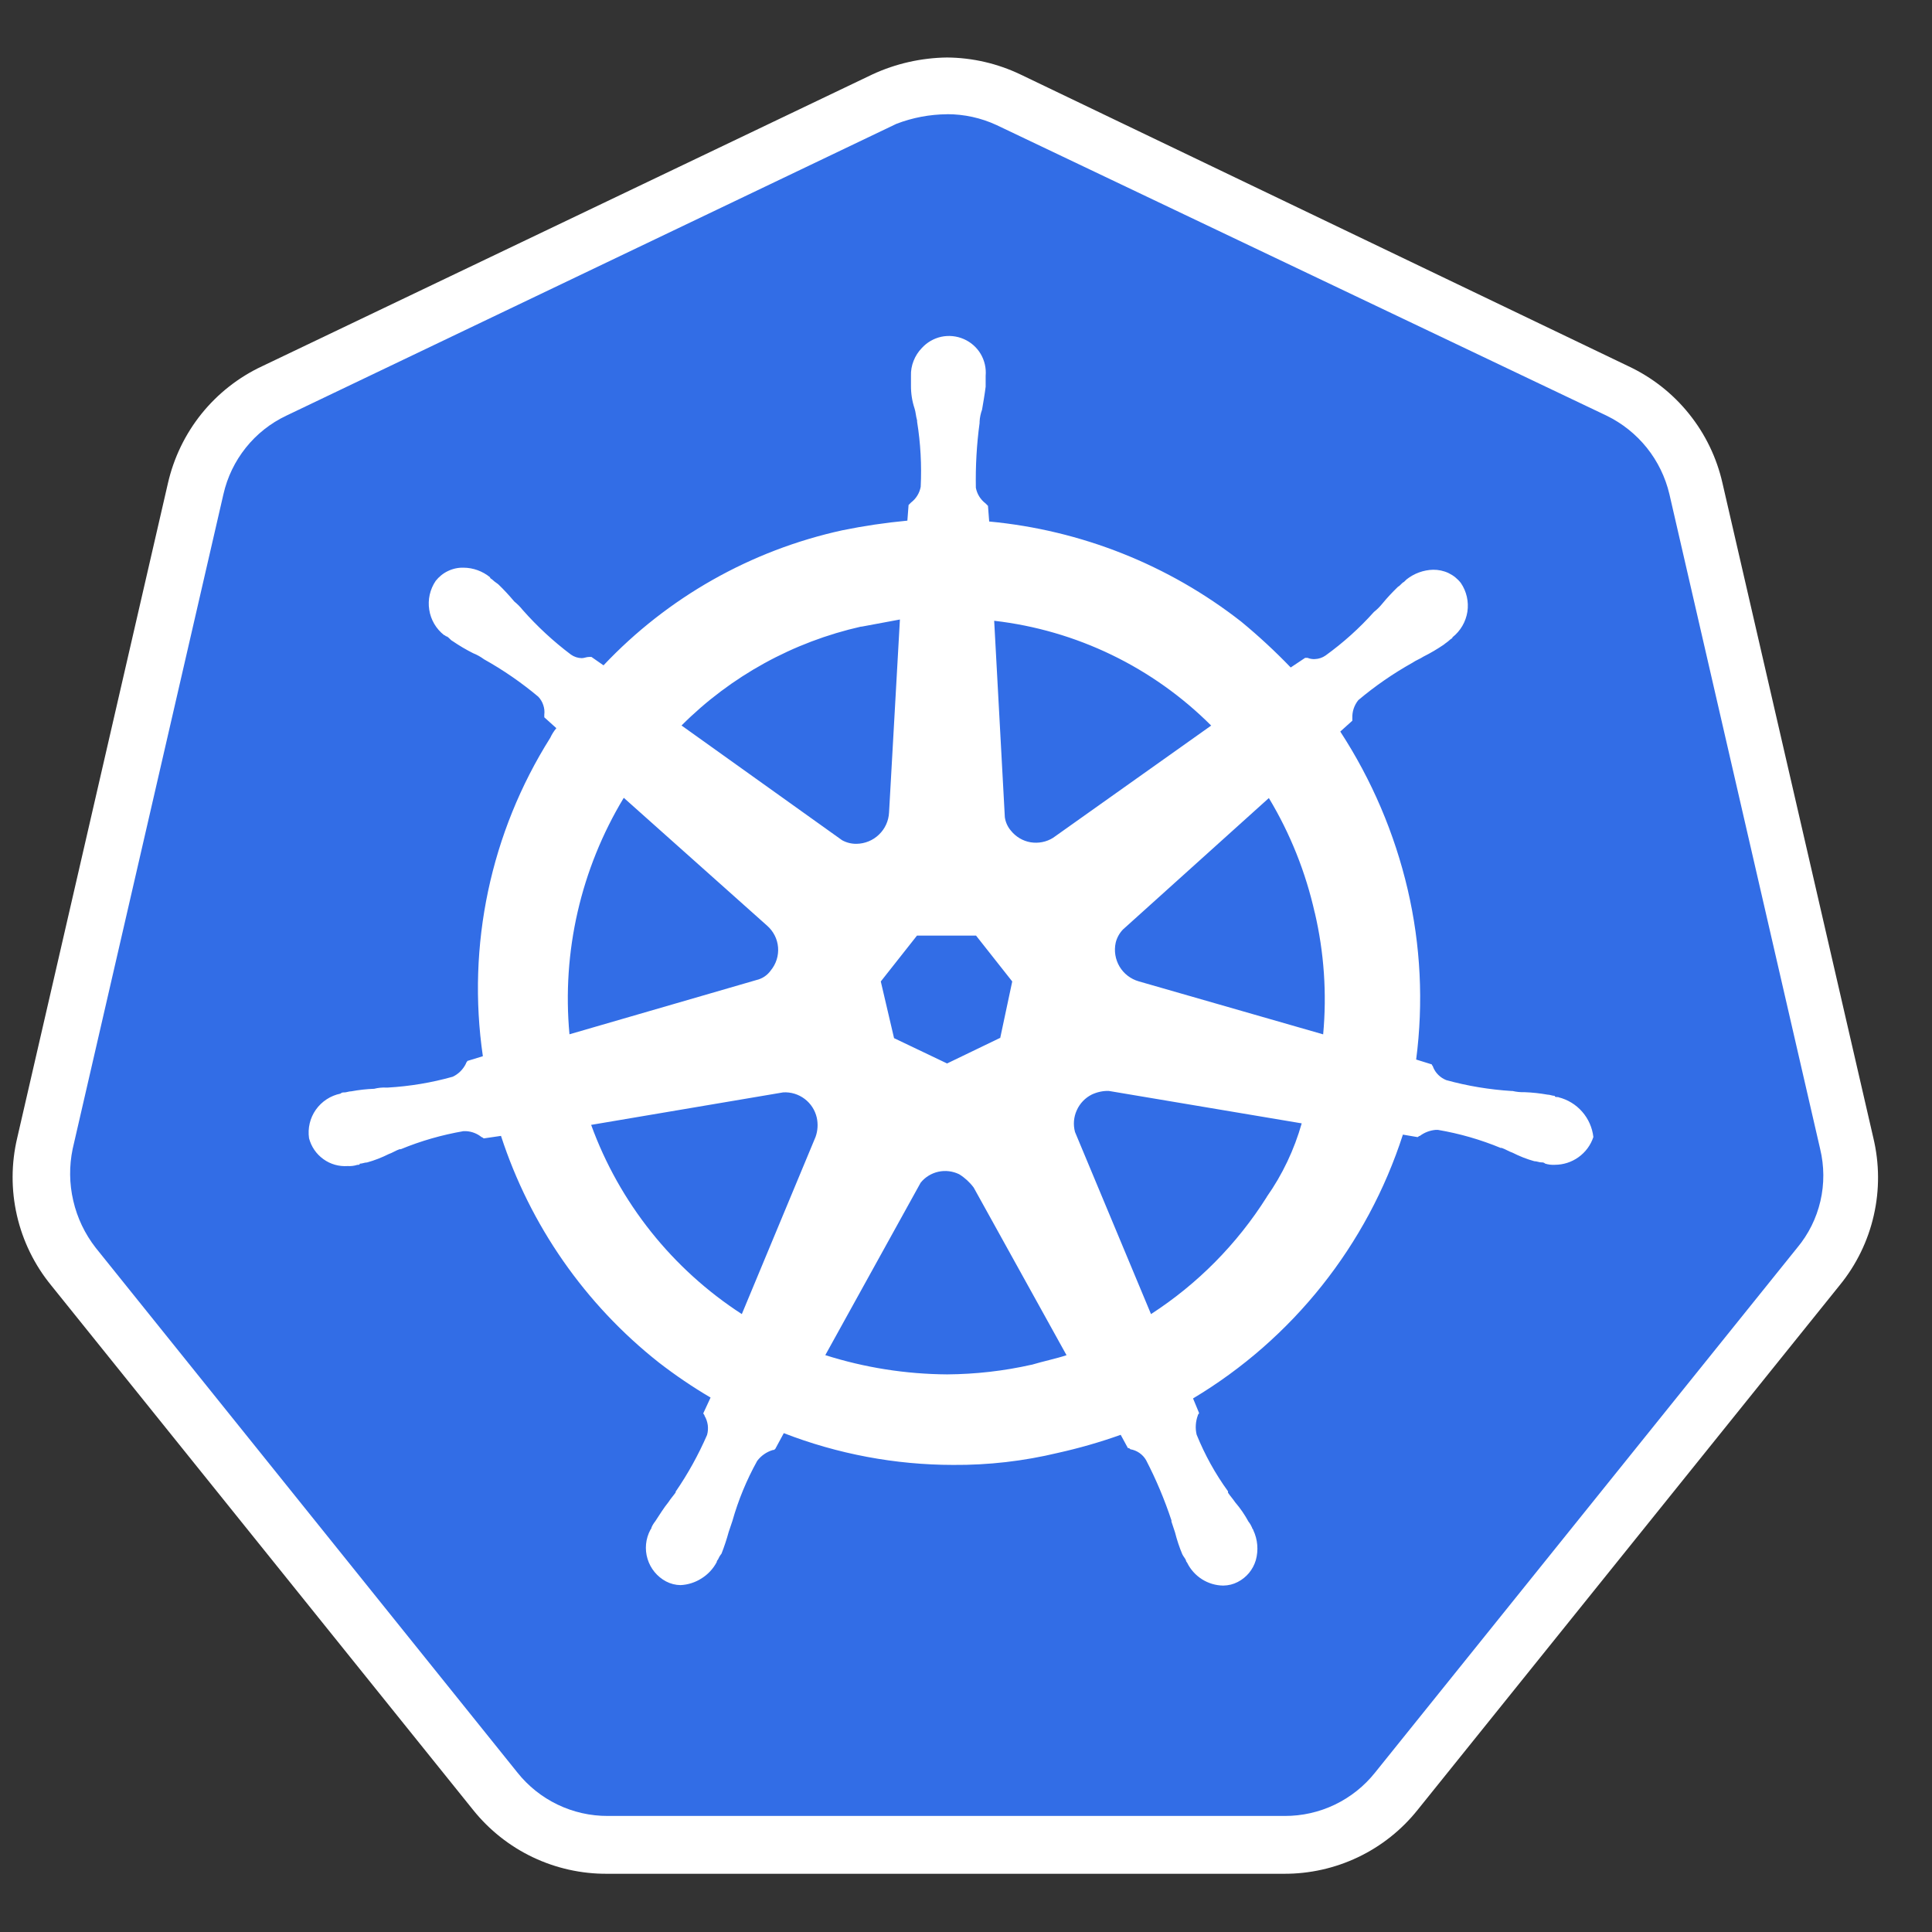 <svg width="29" height="29" viewBox="0 0 29 29" fill="none" xmlns="http://www.w3.org/2000/svg">
<rect x="0" y="0" width="29" height="29" fill="#333333" stroke="none"/>
<g id="kubernetes-seeklogo.com" clip-path="url(#clip0_4789_1774)">
<path id="Path 22497" d="M9.129 27.693C8.805 27.694 8.485 27.621 8.193 27.48C7.902 27.338 7.646 27.132 7.446 26.878L1.11 18.998C0.903 18.743 0.757 18.444 0.685 18.123C0.613 17.803 0.616 17.47 0.694 17.151L2.956 7.325C3.028 7.008 3.172 6.711 3.376 6.458C3.58 6.204 3.839 6.001 4.133 5.862L13.293 1.478C13.586 1.336 13.908 1.262 14.234 1.262C14.56 1.262 14.882 1.336 15.175 1.478L24.335 5.841C24.629 5.979 24.888 6.183 25.092 6.436C25.296 6.69 25.44 6.986 25.512 7.304L27.774 17.134C27.848 17.453 27.849 17.785 27.777 18.105C27.704 18.424 27.561 18.724 27.358 18.981L21.022 26.857C20.819 27.108 20.563 27.312 20.272 27.452C19.981 27.593 19.662 27.668 19.339 27.671L9.129 27.693Z" fill="#326DE6"/>
<path id="Path 22498" d="M14.216 1.714C14.472 1.714 14.725 1.769 14.958 1.877L24.117 6.24C24.351 6.354 24.557 6.519 24.72 6.722C24.883 6.926 24.998 7.163 25.058 7.416L27.321 17.246C27.383 17.503 27.385 17.771 27.325 18.029C27.265 18.287 27.146 18.527 26.976 18.73L20.641 26.606C20.479 26.81 20.272 26.975 20.037 27.088C19.802 27.201 19.544 27.259 19.283 27.258H9.124C8.863 27.259 8.605 27.201 8.37 27.088C8.135 26.975 7.928 26.81 7.766 26.606L1.436 18.729C1.274 18.521 1.159 18.281 1.1 18.024C1.04 17.768 1.037 17.502 1.091 17.244L3.354 7.417C3.412 7.162 3.527 6.924 3.69 6.72C3.853 6.516 4.06 6.352 4.296 6.24L13.455 1.859C13.697 1.766 13.955 1.717 14.215 1.715L14.216 1.714ZM14.216 0.863C13.829 0.868 13.447 0.954 13.097 1.116L3.933 5.498C3.58 5.663 3.269 5.908 3.024 6.212C2.78 6.516 2.608 6.872 2.521 7.252L0.259 17.078C0.168 17.461 0.166 17.86 0.254 18.244C0.342 18.628 0.517 18.986 0.766 19.291L7.101 27.167C7.342 27.468 7.648 27.711 7.996 27.877C8.344 28.043 8.725 28.128 9.111 28.126H19.27C19.656 28.128 20.037 28.043 20.385 27.877C20.733 27.711 21.039 27.468 21.279 27.167L27.615 19.291C27.864 18.986 28.039 18.628 28.126 18.244C28.214 17.86 28.211 17.461 28.119 17.078L25.855 7.252C25.769 6.871 25.597 6.515 25.352 6.211C25.108 5.907 24.797 5.663 24.443 5.497L15.316 1.117C14.972 0.953 14.597 0.866 14.216 0.863Z" fill="white"/>
<path id="Path 22499" d="M23.393 16.467H23.375C23.357 16.467 23.337 16.467 23.337 16.449C23.3 16.449 23.265 16.431 23.229 16.431C23.115 16.411 23 16.398 22.884 16.394C22.824 16.396 22.763 16.39 22.704 16.376H22.686C22.355 16.355 22.028 16.301 21.709 16.213C21.664 16.195 21.623 16.168 21.589 16.134C21.554 16.1 21.528 16.059 21.51 16.014C21.51 15.996 21.492 15.996 21.492 15.977L21.257 15.904C21.368 15.053 21.325 14.188 21.13 13.352C20.933 12.508 20.59 11.706 20.118 10.981L20.299 10.818V10.78C20.295 10.682 20.327 10.586 20.389 10.509C20.642 10.296 20.915 10.108 21.203 9.947C21.258 9.909 21.312 9.892 21.366 9.856C21.473 9.803 21.575 9.742 21.674 9.675C21.692 9.657 21.728 9.638 21.764 9.603C21.782 9.585 21.802 9.585 21.802 9.566C21.922 9.471 22.002 9.335 22.026 9.183C22.049 9.032 22.014 8.877 21.928 8.751C21.879 8.688 21.816 8.637 21.743 8.602C21.671 8.568 21.591 8.551 21.511 8.552C21.366 8.556 21.227 8.607 21.113 8.697L21.075 8.734C21.038 8.752 21.021 8.789 20.985 8.807C20.902 8.887 20.823 8.971 20.75 9.06C20.712 9.107 20.67 9.149 20.623 9.186C20.406 9.429 20.163 9.647 19.899 9.838C19.852 9.872 19.795 9.891 19.736 9.893C19.699 9.895 19.662 9.889 19.628 9.875H19.59L19.374 10.019C19.14 9.776 18.892 9.546 18.631 9.331C17.54 8.478 16.227 7.957 14.848 7.828L14.83 7.593L14.793 7.556C14.717 7.498 14.665 7.414 14.648 7.321C14.642 6.996 14.66 6.672 14.704 6.35V6.33C14.707 6.268 14.72 6.207 14.741 6.149C14.759 6.041 14.779 5.933 14.795 5.805V5.642C14.805 5.527 14.779 5.412 14.72 5.312C14.661 5.213 14.572 5.135 14.466 5.089C14.36 5.043 14.242 5.031 14.129 5.055C14.016 5.08 13.914 5.139 13.836 5.225C13.783 5.28 13.741 5.345 13.713 5.417C13.685 5.488 13.671 5.565 13.674 5.641V5.787C13.673 5.904 13.691 6.021 13.728 6.132C13.746 6.186 13.746 6.24 13.766 6.312V6.33C13.818 6.653 13.836 6.981 13.82 7.307C13.803 7.401 13.751 7.485 13.675 7.543L13.638 7.58L13.62 7.815C13.292 7.846 12.966 7.894 12.643 7.96C11.271 8.26 10.022 8.967 9.059 9.987L8.878 9.861H8.841C8.803 9.861 8.768 9.879 8.732 9.879C8.674 9.878 8.617 9.859 8.569 9.825C8.306 9.627 8.063 9.402 7.845 9.155C7.808 9.108 7.765 9.066 7.719 9.028C7.645 8.94 7.567 8.855 7.484 8.775C7.466 8.757 7.429 8.738 7.393 8.703C7.375 8.685 7.356 8.685 7.356 8.665C7.243 8.573 7.103 8.522 6.957 8.521C6.877 8.519 6.798 8.536 6.725 8.571C6.653 8.605 6.59 8.656 6.54 8.719C6.454 8.846 6.419 9 6.443 9.152C6.466 9.303 6.546 9.44 6.667 9.534C6.685 9.534 6.685 9.552 6.704 9.552C6.742 9.57 6.759 9.606 6.795 9.624C6.893 9.691 6.996 9.752 7.102 9.805C7.16 9.828 7.215 9.859 7.265 9.896C7.553 10.057 7.826 10.245 8.08 10.458C8.114 10.494 8.14 10.537 8.155 10.584C8.171 10.63 8.176 10.68 8.17 10.729V10.767L8.351 10.93C8.314 10.974 8.284 11.022 8.26 11.074C7.364 12.496 7.005 14.191 7.248 15.854L7.013 15.926C7.013 15.944 6.995 15.944 6.995 15.963C6.953 16.05 6.883 16.121 6.796 16.162C6.477 16.252 6.149 16.306 5.819 16.325H5.798C5.737 16.322 5.676 16.328 5.617 16.343C5.502 16.347 5.387 16.36 5.273 16.381C5.236 16.381 5.201 16.398 5.165 16.398C5.155 16.397 5.145 16.398 5.135 16.401C5.126 16.404 5.117 16.41 5.11 16.416C4.961 16.446 4.829 16.533 4.741 16.657C4.653 16.782 4.617 16.936 4.639 17.086C4.672 17.212 4.748 17.323 4.854 17.399C4.96 17.476 5.089 17.512 5.219 17.503C5.268 17.506 5.317 17.5 5.363 17.485C5.381 17.485 5.401 17.485 5.401 17.467C5.438 17.467 5.473 17.449 5.509 17.449C5.622 17.418 5.731 17.375 5.835 17.323C5.889 17.305 5.943 17.268 5.998 17.25H6.016C6.318 17.125 6.634 17.035 6.957 16.979H6.994C7.08 16.983 7.163 17.015 7.229 17.069C7.247 17.069 7.247 17.087 7.267 17.087L7.52 17.05C7.957 18.393 8.782 19.578 9.891 20.453C10.138 20.644 10.397 20.82 10.666 20.978L10.557 21.213C10.557 21.231 10.575 21.231 10.575 21.251C10.601 21.294 10.617 21.342 10.624 21.392C10.63 21.441 10.627 21.492 10.613 21.54C10.483 21.838 10.326 22.123 10.142 22.39V22.402C10.104 22.456 10.069 22.492 10.034 22.547C9.961 22.637 9.907 22.727 9.835 22.836C9.813 22.863 9.794 22.894 9.78 22.926C9.779 22.94 9.772 22.953 9.762 22.964C9.691 23.098 9.675 23.254 9.72 23.4C9.764 23.545 9.864 23.667 9.998 23.738C10.065 23.773 10.139 23.792 10.214 23.793C10.327 23.788 10.436 23.753 10.531 23.692C10.627 23.632 10.705 23.548 10.758 23.448C10.759 23.434 10.766 23.421 10.776 23.411C10.79 23.379 10.808 23.348 10.83 23.321C10.872 23.214 10.908 23.105 10.938 22.995L10.993 22.832C11.082 22.517 11.207 22.214 11.366 21.928C11.425 21.85 11.507 21.793 11.601 21.765C11.619 21.765 11.619 21.765 11.638 21.747L11.765 21.512C12.575 21.826 13.437 21.988 14.306 21.989C14.836 21.993 15.365 21.932 15.881 21.808C16.2 21.737 16.514 21.647 16.822 21.537L16.93 21.736C16.948 21.736 16.948 21.736 16.968 21.754C17.016 21.762 17.063 21.781 17.103 21.809C17.144 21.837 17.178 21.874 17.203 21.917C17.354 22.208 17.481 22.511 17.584 22.822V22.84L17.638 23.003C17.666 23.114 17.702 23.223 17.746 23.328C17.764 23.366 17.784 23.383 17.801 23.419C17.802 23.433 17.809 23.446 17.819 23.456C17.869 23.558 17.946 23.644 18.042 23.705C18.138 23.766 18.249 23.799 18.362 23.8C18.438 23.799 18.512 23.781 18.579 23.746C18.644 23.713 18.701 23.667 18.748 23.611C18.794 23.555 18.829 23.49 18.85 23.42C18.892 23.27 18.879 23.109 18.812 22.968C18.812 22.95 18.794 22.95 18.794 22.93C18.78 22.898 18.762 22.867 18.74 22.84C18.684 22.737 18.618 22.64 18.541 22.551C18.504 22.496 18.469 22.46 18.433 22.406V22.385C18.242 22.122 18.084 21.836 17.962 21.535C17.939 21.439 17.946 21.338 17.98 21.245C17.98 21.227 17.998 21.227 17.998 21.208L17.908 20.991C19.403 20.097 20.523 18.689 21.058 17.031L21.275 17.068C21.293 17.068 21.293 17.05 21.313 17.05C21.381 16.999 21.462 16.968 21.548 16.96H21.585C21.908 17.015 22.224 17.106 22.526 17.231H22.542C22.596 17.249 22.65 17.285 22.705 17.303C22.809 17.356 22.918 17.399 23.03 17.43C23.068 17.43 23.103 17.448 23.139 17.448C23.148 17.447 23.159 17.448 23.168 17.451C23.177 17.454 23.186 17.459 23.193 17.466C23.24 17.481 23.289 17.487 23.338 17.484C23.466 17.484 23.591 17.444 23.695 17.369C23.799 17.294 23.877 17.189 23.917 17.067C23.901 16.926 23.842 16.793 23.748 16.686C23.654 16.579 23.53 16.504 23.392 16.47L23.393 16.467ZM15.01 15.58L14.216 15.963L13.42 15.583L13.221 14.732L13.764 14.044H14.651L15.194 14.732L15.013 15.583L15.01 15.58ZM19.735 13.697C19.875 14.296 19.918 14.914 19.861 15.526L17.092 14.73C16.971 14.695 16.869 14.616 16.805 14.509C16.741 14.401 16.72 14.273 16.747 14.15C16.765 14.076 16.803 14.007 16.856 13.952L19.046 11.979C19.367 12.512 19.599 13.094 19.735 13.701L19.735 13.697ZM18.179 10.892L15.807 12.576C15.707 12.639 15.586 12.662 15.469 12.643C15.352 12.623 15.247 12.56 15.173 12.467C15.125 12.411 15.094 12.342 15.083 12.268L14.923 9.318C16.156 9.46 17.305 10.015 18.182 10.893L18.179 10.892ZM12.928 9.407C13.127 9.37 13.309 9.335 13.508 9.299L13.345 12.195C13.339 12.321 13.285 12.44 13.194 12.527C13.104 12.615 12.983 12.664 12.857 12.666C12.781 12.667 12.707 12.649 12.64 12.612L10.23 10.89C10.97 10.149 11.905 9.635 12.927 9.405L12.928 9.407ZM9.365 11.977L11.516 13.896C11.61 13.979 11.669 14.095 11.679 14.22C11.689 14.345 11.65 14.469 11.57 14.566C11.518 14.64 11.441 14.691 11.353 14.711L8.548 15.525C8.433 14.286 8.719 13.043 9.362 11.977L9.365 11.977ZM8.878 16.884L11.756 16.397C11.871 16.39 11.985 16.425 12.077 16.494C12.17 16.564 12.234 16.663 12.26 16.776C12.281 16.872 12.275 16.973 12.242 17.065L11.135 19.725C10.092 19.049 9.297 18.052 8.873 16.884L8.878 16.884ZM15.484 20.485C15.068 20.579 14.643 20.627 14.217 20.63C13.596 20.626 12.98 20.529 12.388 20.341L13.819 17.753C13.886 17.669 13.981 17.611 14.086 17.588C14.191 17.565 14.301 17.579 14.398 17.626C14.482 17.678 14.556 17.746 14.615 17.825L16.009 20.342C15.846 20.396 15.664 20.432 15.484 20.486L15.484 20.485ZM19.014 17.968C18.569 18.673 17.977 19.272 17.277 19.725L16.136 16.991C16.107 16.883 16.116 16.767 16.163 16.665C16.209 16.562 16.289 16.479 16.389 16.429C16.469 16.392 16.555 16.373 16.642 16.375L19.539 16.862C19.427 17.257 19.25 17.631 19.014 17.966L19.014 17.968Z" fill="white"/>
</g>
<defs>
<clipPath id="clip0_4789_1774">
<rect width="28" height="27.262" fill="white" transform="translate(0.189 0.863)"/>
</clipPath>
</defs>
</svg>
